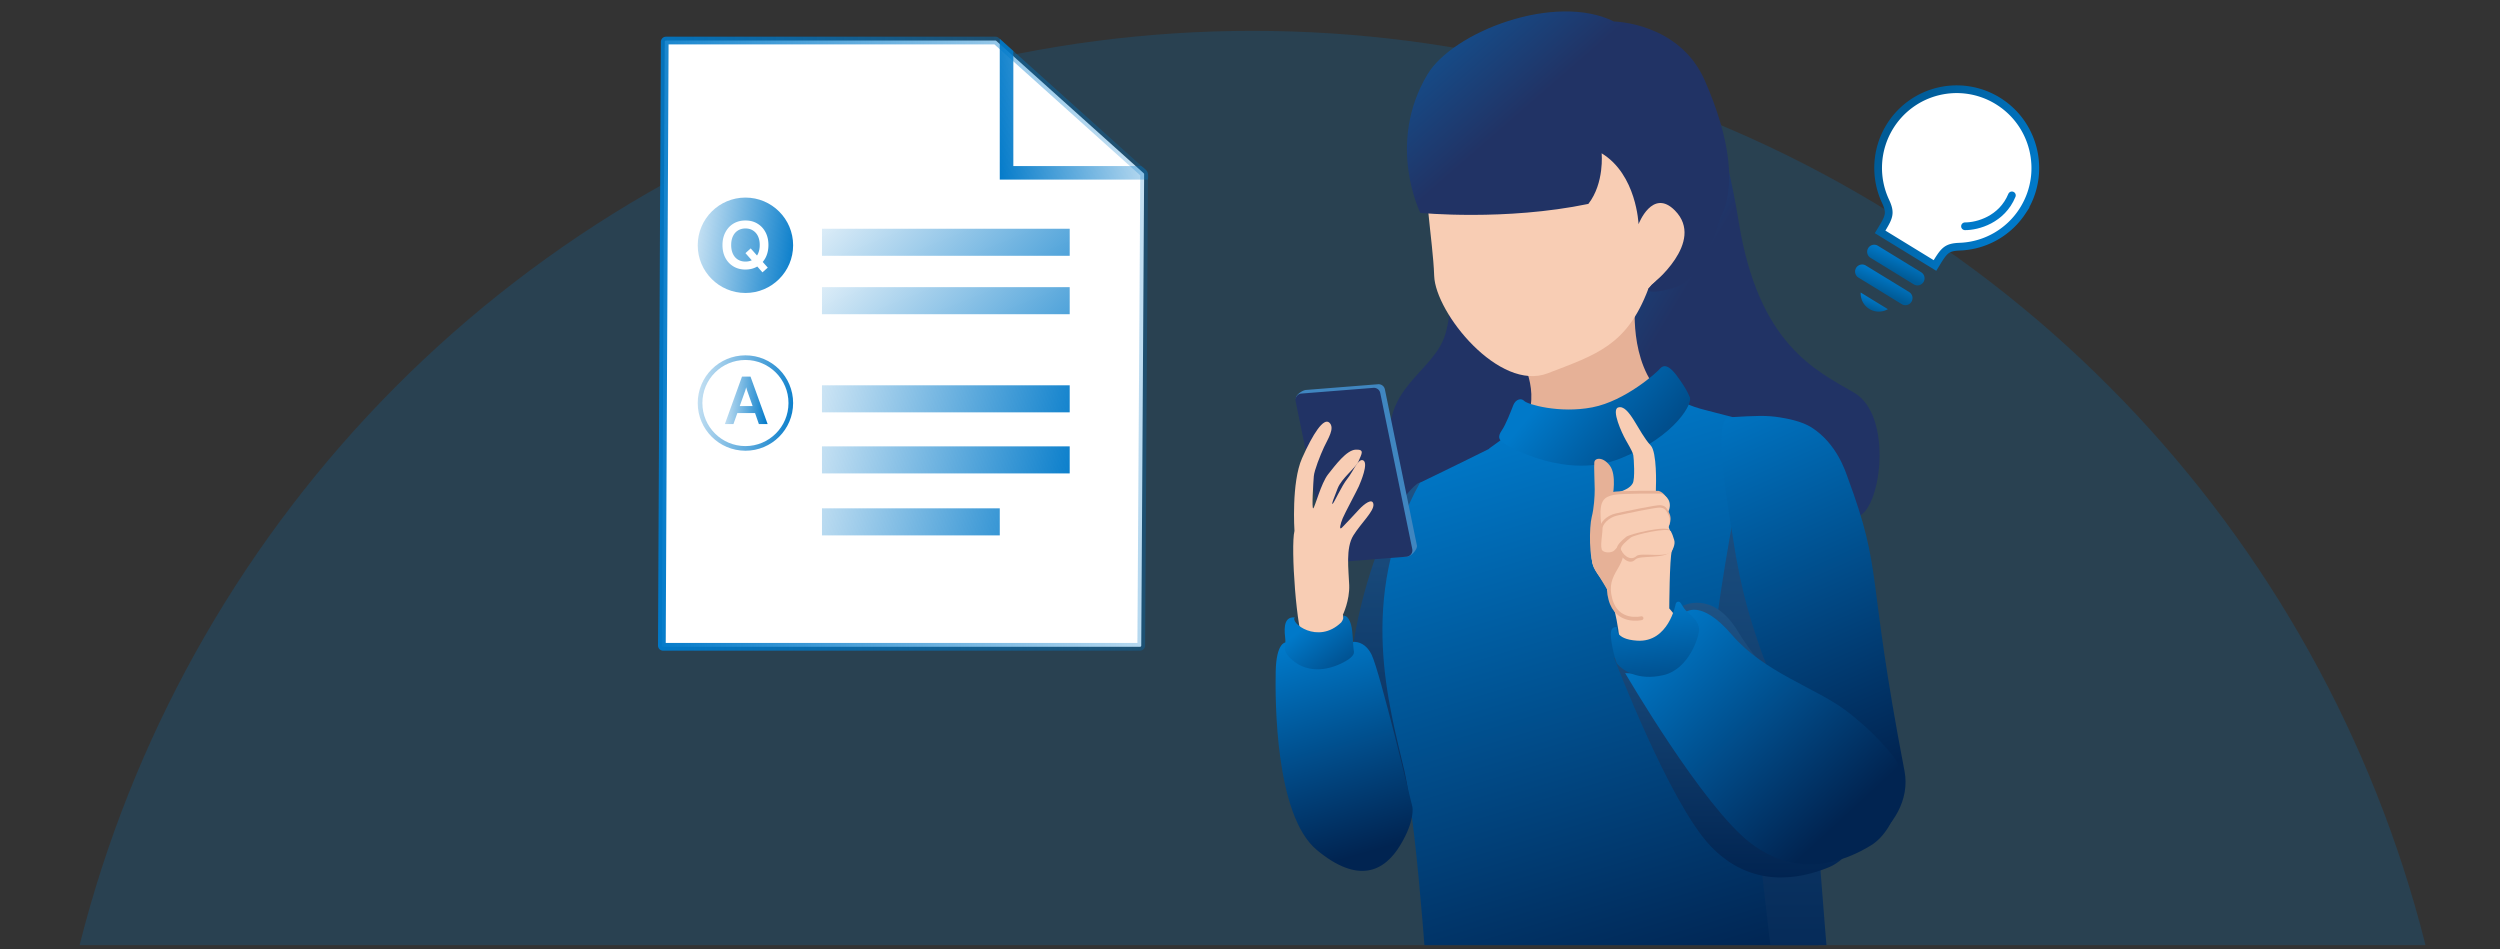 <svg xmlns="http://www.w3.org/2000/svg" width="324" height="123" fill="none"><rect width="100%" height="100%" fill="#333333" stroke="none"/><g clip-path="url(#a)"><circle cx="162.332" cy="160.751" r="156.754" fill="#0079C9" opacity=".2"/><path fill="url(#b)" d="M220.578 11.49s2.845 5.397 4.758 17.249c2.566 15.903 9.957 19.242 14.964 22.158 5.007 2.918 3.544 14.754.619 15.989-2.926 1.234-26.105-8.303-28.467-15.652-2.363-7.35-2.869-10.883-1.35-13.239 1.52-2.355 8.664-19.298 8.664-20.925s.812-5.58.812-5.58"/><path fill="#fff" stroke="url(#c)" d="M258.898 13.063c4.801 2.941 6.318 9.223 3.387 14.031l-.177.281a10.16 10.16 0 0 1-7.849 4.579l-.31.016c-.867.03-1.337.18-1.701.448-.39.287-.717.749-1.214 1.563l-.26.427-7.114-4.357.261-.427c.496-.815.757-1.318.833-1.796.063-.392.008-.813-.254-1.44l-.125-.283a10.22 10.22 0 0 1 .524-9.66 10.167 10.167 0 0 1 13.999-3.382Z"/><path fill="url(#d)" d="m248.984 35.286-5.608-3.434a.914.914 0 0 0-1.259.303.92.92 0 0 0 .304 1.263l5.608 3.435a.915.915 0 0 0 1.26-.305.92.92 0 0 0-.305-1.262"/><path fill="url(#e)" d="m247.421 37.848-5.607-3.434a.916.916 0 0 0-1.261.305.92.92 0 0 0 .306 1.262l5.607 3.435a.915.915 0 0 0 1.26-.304.92.92 0 0 0-.305-1.264"/><path fill="url(#f)" d="M242.264 40.043a2.34 2.34 0 0 0 2.404.026l-3.523-2.158a2.35 2.35 0 0 0 1.119 2.132"/><path stroke="#0079C9" stroke-linecap="round" d="M254.664 29.325c1.62.011 4.78-.854 6.077-4.005"/><path fill="#213365" d="M187.952 25.528s.935 13.156-.715 18.018c-1.651 4.861-8.289 6.694-6.976 14.885s2.287 5.834 2.137 8.976c-.15 3.141 1.754 5.01 1.754 5.01s16.398-7.779 18.462-13.276c2.062-5.497 1.8-6.807-.3-8.714s-9.143-13.763-10.291-17.204c-1.148-3.44-4.071-7.695-4.071-7.695"/><path fill="#E6B197" fill-rule="evenodd" d="M211.941 38.966s-.978 7.988 3.532 12.312c7.134 4.032 13.207 2.99 20.765 6.718 5.976 3.803 2.587 17.718 2.587 17.718l-57.916 12.498s-3.362-10.536 3.536-19.058 7.619-8.963 11.801-12.69c4.183-3.729 1.174-9.447 1.174-9.447" clip-rule="evenodd"/><path fill="url(#g)" d="M173.421 97.327c.951-5.43 1.584-10.457 1.922-13.336.678-5.792 4.147-17.996 8.288-21.262 2.353-1.856 5.801 11.902 4.319 24.573-.058.499-6.224 22.248-7.667 22.967-1.174.586-2.351 1.792-4.292 1.276-1.679-.447-4.438-1.183-4.908-2.969-.25-.948.251-1.796.571-2.417.336-.65.814-3.378 1.767-8.834z"/><path fill="#F8CDB4" fill-rule="evenodd" d="M191.769 6.024s-6.566 2.598-7.01 10.498c-.444 7.898.946 14.411 1.111 19.23.165 4.818 8.431 15.048 14.711 12.628s10.278-3.59 13.046-10.957c2.972-3.274 5.904-3.468 7.187-10.541s-7.231-5.29-7.231-5.29 4.772-10.131-2.476-14.568-19.339-1.001-19.339-1.001z" clip-rule="evenodd"/><path fill="url(#h)" d="M215.38 50.735c.289-.154.886.21 2.208 1.051 1.323.842 3.001 1.243 3.001 1.243h-.002l-.001.001.859.226c2.401.626 7.817 2.037 9.734 2.523 2.646.669 5.667 1.731 5.856 8.439s-.37 39.045-1.207 44.287h.001c-1.498 9.387.983 23.065.983 23.065-4.647 2.817-10.116 4.614-15.242 5.072l.001.001c-17.35 2.983-24.807 1.827-29.178.116l.001.002c-4.712-1.339-5.565-1.909-6.999-3.19l-.001-.001h-.003l.002-.014c-.044-.715-1.584-25.816-3.394-33.708-1.837-8.007-6.265-22.298 2.028-37.29.042-.02 5.743-2.772 8.988-4.4l-.003-.056s2.705-1.786 3.324-2.795c.613-1 .868-.266.872-.252.112 1.459.872 2.776 7.735 2.535 6.865-.242 10.148-6.702 10.437-6.856"/><path fill="url(#i)" d="M207.571 19.863s.383 3.856-1.719 6.563c-10.801 2.244-21.774 1.164-21.774 1.164s-4.462-8.92.913-17.936c3.292-5.521 16.545-10.66 24.186-6.866 0 0 8.464.116 11.771 7.651 3.308 7.537 4.123 13.964 1.935 17.951 0 0-1.974 7.745-5.804 8.87s-3.448.155-3.448.155l.433-.512s7.033-5.54 3.01-9.62c-2.916-2.96-4.717 1.769-4.717 1.769s-.249-6.44-4.788-9.188z"/><path fill="url(#j)" d="M225.913 60.388s-2.149 10.569-3.397 19.794c-1.248 9.226 4.404 20.817 4.404 20.817s1.05 8.599 2.358 20.195c.546 4.841 2.363 12.958 2.363 12.958 2.757-.674 4.676-1.635 5.851-2.412 0 0-1.973-22.793-1.913-24.59s-4.996-48.708-4.996-48.708-4.33.226-4.67 1.944z"/><path fill="url(#k)" d="M227.765 82.955c-.58-1.803-2.084-5.913-3.151-13.127-.216-1.464-2.869-15.609-.568-15.744 3.636-.213 4.856-.27 6.616.007.992.157 2.855.5 4.135 1.318 3.269 2.092 4.388 5.732 4.64 6.414 4.689 12.64 2.348 11.883 7.389 38.11 1.427 7.425-8.9 14.035-12.432 8.582-1.454-2.243-.537-8.391-2.466-16.025-.494-1.956-2.204-3.449-4.163-9.537z"/><path fill="url(#l)" d="M241.582 101.256s-1.732-3.28-5.078-6.728-8.002-7.314-11.296-12.735c-3.294-5.422-7.17-3.248-7.17-3.248s.243 4.918-2.241 6.354-6.617.335-6.617.335 7.13 18.711 12.453 24.354 11.635 4.352 15.378 2.815 6.653-8.035 4.571-11.148z"/><path fill="url(#m)" d="M245.197 97.809s-2.242-2.958-6.104-5.82c-3.862-2.86-10.505-4.896-14.636-9.714-4.132-4.818-6.094-2.861-6.094-2.861s.951 4.6-1.267 6.419-6.475 1.4-6.475 1.4 10.076 17.312 16.244 22.021c6.169 4.709 12.188 2.415 15.632.295s5.26-9.004 2.7-11.74"/><path fill="#4086C0" d="m182.408 72.129-8.861.292a.833.833 0 0 1-.883-.664l-4.707-20.055c-.099-.489.809-1.126 1.306-1.166l9.334-.74c.42-.033.8.253.883.665l4.151 20.228c.099.489-.725 1.4-1.223 1.44"/><path fill="#213365" d="m182.279 72.15-9.334.74a.834.834 0 0 1-.883-.664l-4.151-20.229a.83.83 0 0 1 .751-.992l9.334-.74a.834.834 0 0 1 .883.664l4.151 20.229a.83.83 0 0 1-.751.992"/><path fill="#F8CDB4" fill-rule="evenodd" d="M167.763 68.812s-.422-6.276.986-9.436 2.798-5.304 3.544-4.594c.745.709-.203 2.096-.699 3.167-.496 1.072-1.263 3.012-1.324 3.768s-.289 4.287-.075 4.165c.214-.123 1.006-3.257 1.934-4.421s2.382-3.139 3.572-3.187c1.189-.047.769.534.387 1.458-.381.924-2.221 2.236-2.731 3.574-.511 1.338-.827 2.058-.656 1.994s1.17-2.34 1.907-3.24 1.45-2.79 2.094-2.378-.329 2.728-.592 3.332-1.778 3.4-2.091 4.142c-.312.742-.521 1.626-.103 1.225s1.654-1.754 2.257-2.397 1.718-1.52 1.822-.627c.103.893-1.563 2.384-2.592 4.024-1.028 1.64-.62 4.444-.546 6.443s-.816 3.842-.816 3.842l.916 4.031s-4.899 1.264-5.909-.209-1.798-12.589-1.286-14.677z" clip-rule="evenodd"/><path fill="url(#n)" d="M166.585 83.267s-1.178.019-1.254 3.759c-.075 3.74-.075 18.643 5.327 23.131 5.401 4.488 8.764 2.79 10.832-.646 1.918-3.186 1.562-4.908 1.562-4.908s-4.217-17.615-5.305-19.784-2.882-1.553-2.882-1.553h-8.28"/><path fill="url(#o)" d="M167.815 80.016c-.694.652 2.961 3.584 6.007.65.228-.287.339-.672.277-.871.426-.023.751.339.997 1.166.247.827.264 2.882.334 3.217.069.335.158.67-.603 1.23-.761.558-4.431 2.61-7.303.162-1.532-1.308-.853-1.727-.942-2.665-.09-.937-.43-3.048 1.233-2.89"/><path fill="url(#p)" d="M218.943 51.365s-.256-.82-1.62-2.662-1.967-1.195-2.267-.838c-.3.356-4.388 4.094-8.69 4.926-4.304.831-8.439-.404-8.817-.822-.378-.419-1.112-.251-1.427.544s-.945 2.47-1.491 3.266-.399 1.213.211 1.633c.609.42 8.123 4.857 15.261 1.968s9.473-7.339 8.84-8.013z"/><path fill="#E6B197" fill-rule="evenodd" d="M208.999 64.333s.544-2.767-.356-3.973c-.9-1.207-1.958-1.038-2.02-.449-.062.59.051 2.61.051 3.506 0 .897-.085 2.412-.394 3.618-.31 1.207-.395 5.464.421 6.603s2.475-8.566 2.475-8.566l-.178-.739z" clip-rule="evenodd"/><path fill="#F8CDB4" fill-rule="evenodd" d="M214.608 63.137c.017-.195.147-4.545-.676-5.405-1.575-1.645-2.813-5.408-4.233-4.918-.881.305.483 3.306.989 4.19.834 1.456.933 1.699.991 2.016s.253 3.114-.096 3.644c-.154.234-.453.82-2.535 1.343s-1.859 1.852-1.942 3.047c-.298 4.298-1.859 5.04.316 7.845 2.176 2.805 2.544 8.785 2.544 8.785s6.446 1.626 8.002-1.557c.466-.953-1.631-3.275-1.631-3.275s.033-6.448.331-7.43c.749-2.465-2.294-5.761-2.061-8.284z" clip-rule="evenodd"/><path fill="#E6B197" fill-rule="evenodd" d="M214.962 63.616s-4.989-.069-6.16.167-1.819.687-1.692 2.893.315 2.711.315 2.711 1.686-.666 2.249-1.209c.563-.542.506-.436.506-.436l.131-.591s1.688.149 2.439-.019c.75-.168 2.498.14 3.117-1.132s-.21-2.179-.904-2.383z" clip-rule="evenodd"/><path fill="#F8CDB4" fill-rule="evenodd" d="M215.29 63.975s-4.989-.068-6.16.168-1.819.686-1.692 2.893.315 2.71.315 2.71 1.686-.666 2.249-1.208c.563-.543.506-.437.506-.437l.132-.591s1.687.15 2.438-.019c.75-.167 2.498.14 3.117-1.131.619-1.272-.21-2.18-.904-2.384z" clip-rule="evenodd"/><path fill="#E6B197" fill-rule="evenodd" d="M216.012 68.678c.06-.088.78-1.105.369-2.073s-.688-1.055-1.144-1.134c-.456-.08-4.535.787-5.815 1.066-1.28.278-2.073 1.261-2.044 1.818s-.347 2.498-.212 3.002c.344 1.291 1.899.543 2.266.323s.875-1.353 1.567-1.602c.691-.249 4.497-.652 5.012-1.4z" clip-rule="evenodd"/><path fill="#F8CDB4" fill-rule="evenodd" d="M215.938 68.85c.058-.084.747-1.058.352-1.983-.394-.925-.657-1.008-1.092-1.084s-4.337.753-5.56 1.02c-1.223.266-1.983 1.206-1.955 1.739.028.532-.381 2.496 0 2.819s1.07.272 1.422.061c.352-.21.998-1.324 1.659-1.562.662-.239 4.683-.295 5.175-1.01z" clip-rule="evenodd"/><path fill="#E6B197" fill-rule="evenodd" d="M216.483 71.455s.55-.904.329-1.546c-.22-.643-.151-.58-.46-1.207s-5.103.47-5.606.877-1.281 1.095-1.178 1.551c.105.468 1.381 2.413 2.397 1.365.54-.558 3.866-.025 4.518-1.041z" clip-rule="evenodd"/><path fill="#F8CDB4" fill-rule="evenodd" d="M216.67 71.423s.512-.841.306-1.44c-.205-.597-.14-.538-.429-1.122s-4.749.437-5.217.816c-.468.38-1.362 1.097-1.259 1.521s1.085 1.704 2.034.851c.538-.483 3.958.32 4.565-.625" clip-rule="evenodd"/><path stroke="#E6B197" stroke-linecap="round" stroke-linejoin="round" stroke-width=".5" d="M210.109 71.864s.1.432-.669 1.723-1.206 2.305-.731 4.077c.866 3.225 4.031 2.454 4.031 2.454"/><path fill="#E6B197" fill-rule="evenodd" d="m209.751 71.086.469.402-.124.832s-1.622 3.216-1.678 3.562-.037.67-.037.67-.66-1.118-1.169-1.932c-.51-.815-.97-1.225-.928-2.768l.042-1.543.713-3.992s.376 1.496.479 1.73-.31 2.571-.141 2.992c.168.422 0 .832.544.777s1.462-.243 1.635-.43.195-.299.195-.299z" clip-rule="evenodd"/><path fill="url(#q)" d="M217.157 78.32s-.911 4.958-4.972 4.711c-3.043-.184-2.625-1.73-2.625-1.73s-.775-.262-.801.866.644 3.673.823 3.873c.693.775 2.63 2.242 5.998 1.457 3.367-.784 4.69-5.135 4.62-6.016s-.775-1.543-1.491-2.15c-.715-.608-.822-1.357-1.166-1.357s-.384.347-.384.347z"/><path fill="#fff" stroke="url(#r)" d="M129.008 5.255H86.316a.17.17 0 0 0-.153.101l-.014.065-.372 78.24c0 .092.074.167.166.167h61.797a.17.17 0 0 0 .153-.101l.013-.065.373-61.083a.2.2 0 0 0-.013-.068l-.041-.057L129.12 5.298a.17.17 0 0 0-.112-.043Z"/><path fill="url(#s)" d="M129.57 5.036v18.241h19.206c.133-.963-.134-1.246-.866-1.758h-16.581V6.62z"/><path fill="url(#t)" d="M106.527 29.645h32.106v3.506h-32.106z" opacity=".7"/><path fill="url(#u)" d="M106.527 37.216h32.106v3.506h-32.106z" opacity=".7"/><path fill="url(#v)" d="M129.57 69.386h-23.043V65.88h23.043zm9.063-8.031h-32.106v-3.506h32.106zm0-7.915h-32.106v-3.505h32.106z"/><circle cx="96.607" cy="31.788" r="6.182" fill="url(#w)"/><path fill="#fff" d="M99.588 31.754q0 .934-.378 1.657-.379.715-1.052 1.12-.672.402-1.556.403-.875 0-1.548-.404-.674-.404-1.051-1.119-.37-.715-.37-1.648 0-.942.378-1.658.378-.723 1.043-1.127.674-.404 1.556-.404.884 0 1.548.404.674.404 1.052 1.119.378.716.378 1.657m-1.127 0q0-.656-.227-1.135a1.72 1.72 0 0 0-.64-.74q-.411-.27-.984-.27-.563 0-.984.27-.412.26-.64.74-.226.48-.226 1.135 0 .657.227 1.144.226.48.64.74.42.261.983.261.573 0 .984-.26.412-.27.64-.75.227-.486.227-1.135m.353 3.542-2.204-2.49.682-.614 2.212 2.49z"/><path fill="url(#x)" d="M95.052 54.958h-1.11l2.22-6.15h1.103l2.22 6.15H98.35l-.497-1.422h-2.296zm1.523-4.315-.707 1.985h1.674l-.706-1.985a4 4 0 0 0-.076-.253 1 1 0 0 1-.05-.218q-.017.084-.06.218a4 4 0 0 1-.075.253"/><circle cx="96.607" cy="52.233" r="5.881" stroke="url(#y)" stroke-width=".601"/></g><defs><linearGradient id="b" x1="219.906" x2="186.888" y1="35.206" y2="15.382" gradientUnits="userSpaceOnUse"><stop stop-color="#213365"/><stop offset="1" stop-color="#0079C9"/></linearGradient><linearGradient id="c" x1="244.791" x2="261.347" y1="17.583" y2="27.673" gradientUnits="userSpaceOnUse"><stop stop-color="#005B97"/><stop offset="1" stop-color="#0079C9"/></linearGradient><linearGradient id="d" x1="249.378" x2="250.336" y1="37.087" y2="34.839" gradientUnits="userSpaceOnUse"><stop stop-color="#005B97"/><stop offset="1" stop-color="#0079C9"/></linearGradient><linearGradient id="e" x1="247.815" x2="248.773" y1="39.65" y2="37.401" gradientUnits="userSpaceOnUse"><stop stop-color="#005B97"/><stop offset="1" stop-color="#0079C9"/></linearGradient><linearGradient id="f" x1="244.352" x2="244.91" y1="40.924" y2="39.395" gradientUnits="userSpaceOnUse"><stop stop-color="#005B97"/><stop offset="1" stop-color="#0079C9"/></linearGradient><linearGradient id="g" x1="179.662" x2="179.662" y1="62.56" y2="111.67" gradientUnits="userSpaceOnUse"><stop stop-color="#1E5385"/><stop offset="1" stop-color="#012451"/></linearGradient><linearGradient id="h" x1="185.84" x2="207.797" y1="57.856" y2="130.672" gradientUnits="userSpaceOnUse"><stop stop-color="#0079C9"/><stop offset="1" stop-color="#012451"/></linearGradient><linearGradient id="i" x1="194.446" x2="170.2" y1="17.002" y2="-10.854" gradientUnits="userSpaceOnUse"><stop stop-color="#213365"/><stop offset="1" stop-color="#0079C9"/></linearGradient><linearGradient id="j" x1="229.914" x2="229.914" y1="58.442" y2="134.152" gradientUnits="userSpaceOnUse"><stop stop-color="#1E5385"/><stop offset="1" stop-color="#012451"/></linearGradient><linearGradient id="k" x1="228.064" x2="249.897" y1="47.802" y2="96.859" gradientUnits="userSpaceOnUse"><stop stop-color="#0079C9"/><stop offset="1" stop-color="#012451"/></linearGradient><linearGradient id="l" x1="225.728" x2="225.728" y1="78.114" y2="113.72" gradientUnits="userSpaceOnUse"><stop stop-color="#1E5385"/><stop offset="1" stop-color="#012451"/></linearGradient><linearGradient id="m" x1="210.621" x2="234.384" y1="84.585" y2="110.27" gradientUnits="userSpaceOnUse"><stop stop-color="#0079C9"/><stop offset="1" stop-color="#012451"/></linearGradient><linearGradient id="n" x1="169.138" x2="177.052" y1="83.185" y2="110.513" gradientUnits="userSpaceOnUse"><stop stop-color="#0079C9"/><stop offset="1" stop-color="#012451"/></linearGradient><linearGradient id="o" x1="166.492" x2="175.384" y1="83.269" y2="95.041" gradientUnits="userSpaceOnUse"><stop stop-color="#0079C9"/><stop offset="1" stop-color="#012451"/></linearGradient><linearGradient id="p" x1="200.687" x2="222.985" y1="50.928" y2="69.624" gradientUnits="userSpaceOnUse"><stop stop-color="#0079C9"/><stop offset="1" stop-color="#012451"/></linearGradient><linearGradient id="q" x1="213.016" x2="215.221" y1="77.974" y2="98.986" gradientUnits="userSpaceOnUse"><stop stop-color="#0079C9"/><stop offset="1" stop-color="#012451"/></linearGradient><linearGradient id="r" x1="148.781" x2="77.25" y1="4.755" y2="11.132" gradientUnits="userSpaceOnUse"><stop stop-color="#0079C9" stop-opacity=".2"/><stop offset="1" stop-color="#0079C9"/></linearGradient><linearGradient id="s" x1="148.809" x2="127.266" y1="5.036" y2="7.574" gradientUnits="userSpaceOnUse"><stop stop-color="#0079C9" stop-opacity=".2"/><stop offset="1" stop-color="#0079C9"/></linearGradient><linearGradient id="t" x1="106.527" x2="124.337" y1="29.645" y2="47.865" gradientUnits="userSpaceOnUse"><stop stop-color="#0079C9" stop-opacity=".2"/><stop offset="1" stop-color="#0079C9"/></linearGradient><linearGradient id="u" x1="106.527" x2="124.337" y1="37.216" y2="55.436" gradientUnits="userSpaceOnUse"><stop stop-color="#0079C9" stop-opacity=".2"/><stop offset="1" stop-color="#0079C9"/></linearGradient><linearGradient id="v" x1="106.527" x2="141.778" y1="49.935" y2="56.434" gradientUnits="userSpaceOnUse"><stop stop-color="#0079C9" stop-opacity=".2"/><stop offset="1" stop-color="#0079C9"/></linearGradient><linearGradient id="w" x1="90.426" x2="104.289" y1="25.606" y2="27.155" gradientUnits="userSpaceOnUse"><stop stop-color="#0079C9" stop-opacity=".2"/><stop offset="1" stop-color="#0079C9"/></linearGradient><linearGradient id="x" x1="94.113" x2="99.998" y1="44.958" y2="45.271" gradientUnits="userSpaceOnUse"><stop stop-color="#0079C9" stop-opacity=".2"/><stop offset="1" stop-color="#0079C9"/></linearGradient><linearGradient id="y" x1="90.426" x2="104.289" y1="46.052" y2="47.6" gradientUnits="userSpaceOnUse"><stop stop-color="#0079C9" stop-opacity=".2"/><stop offset="1" stop-color="#0079C9"/></linearGradient><clipPath id="a"><path fill="#fff" d="M0 .49h324v122H0z"/></clipPath></defs></svg>